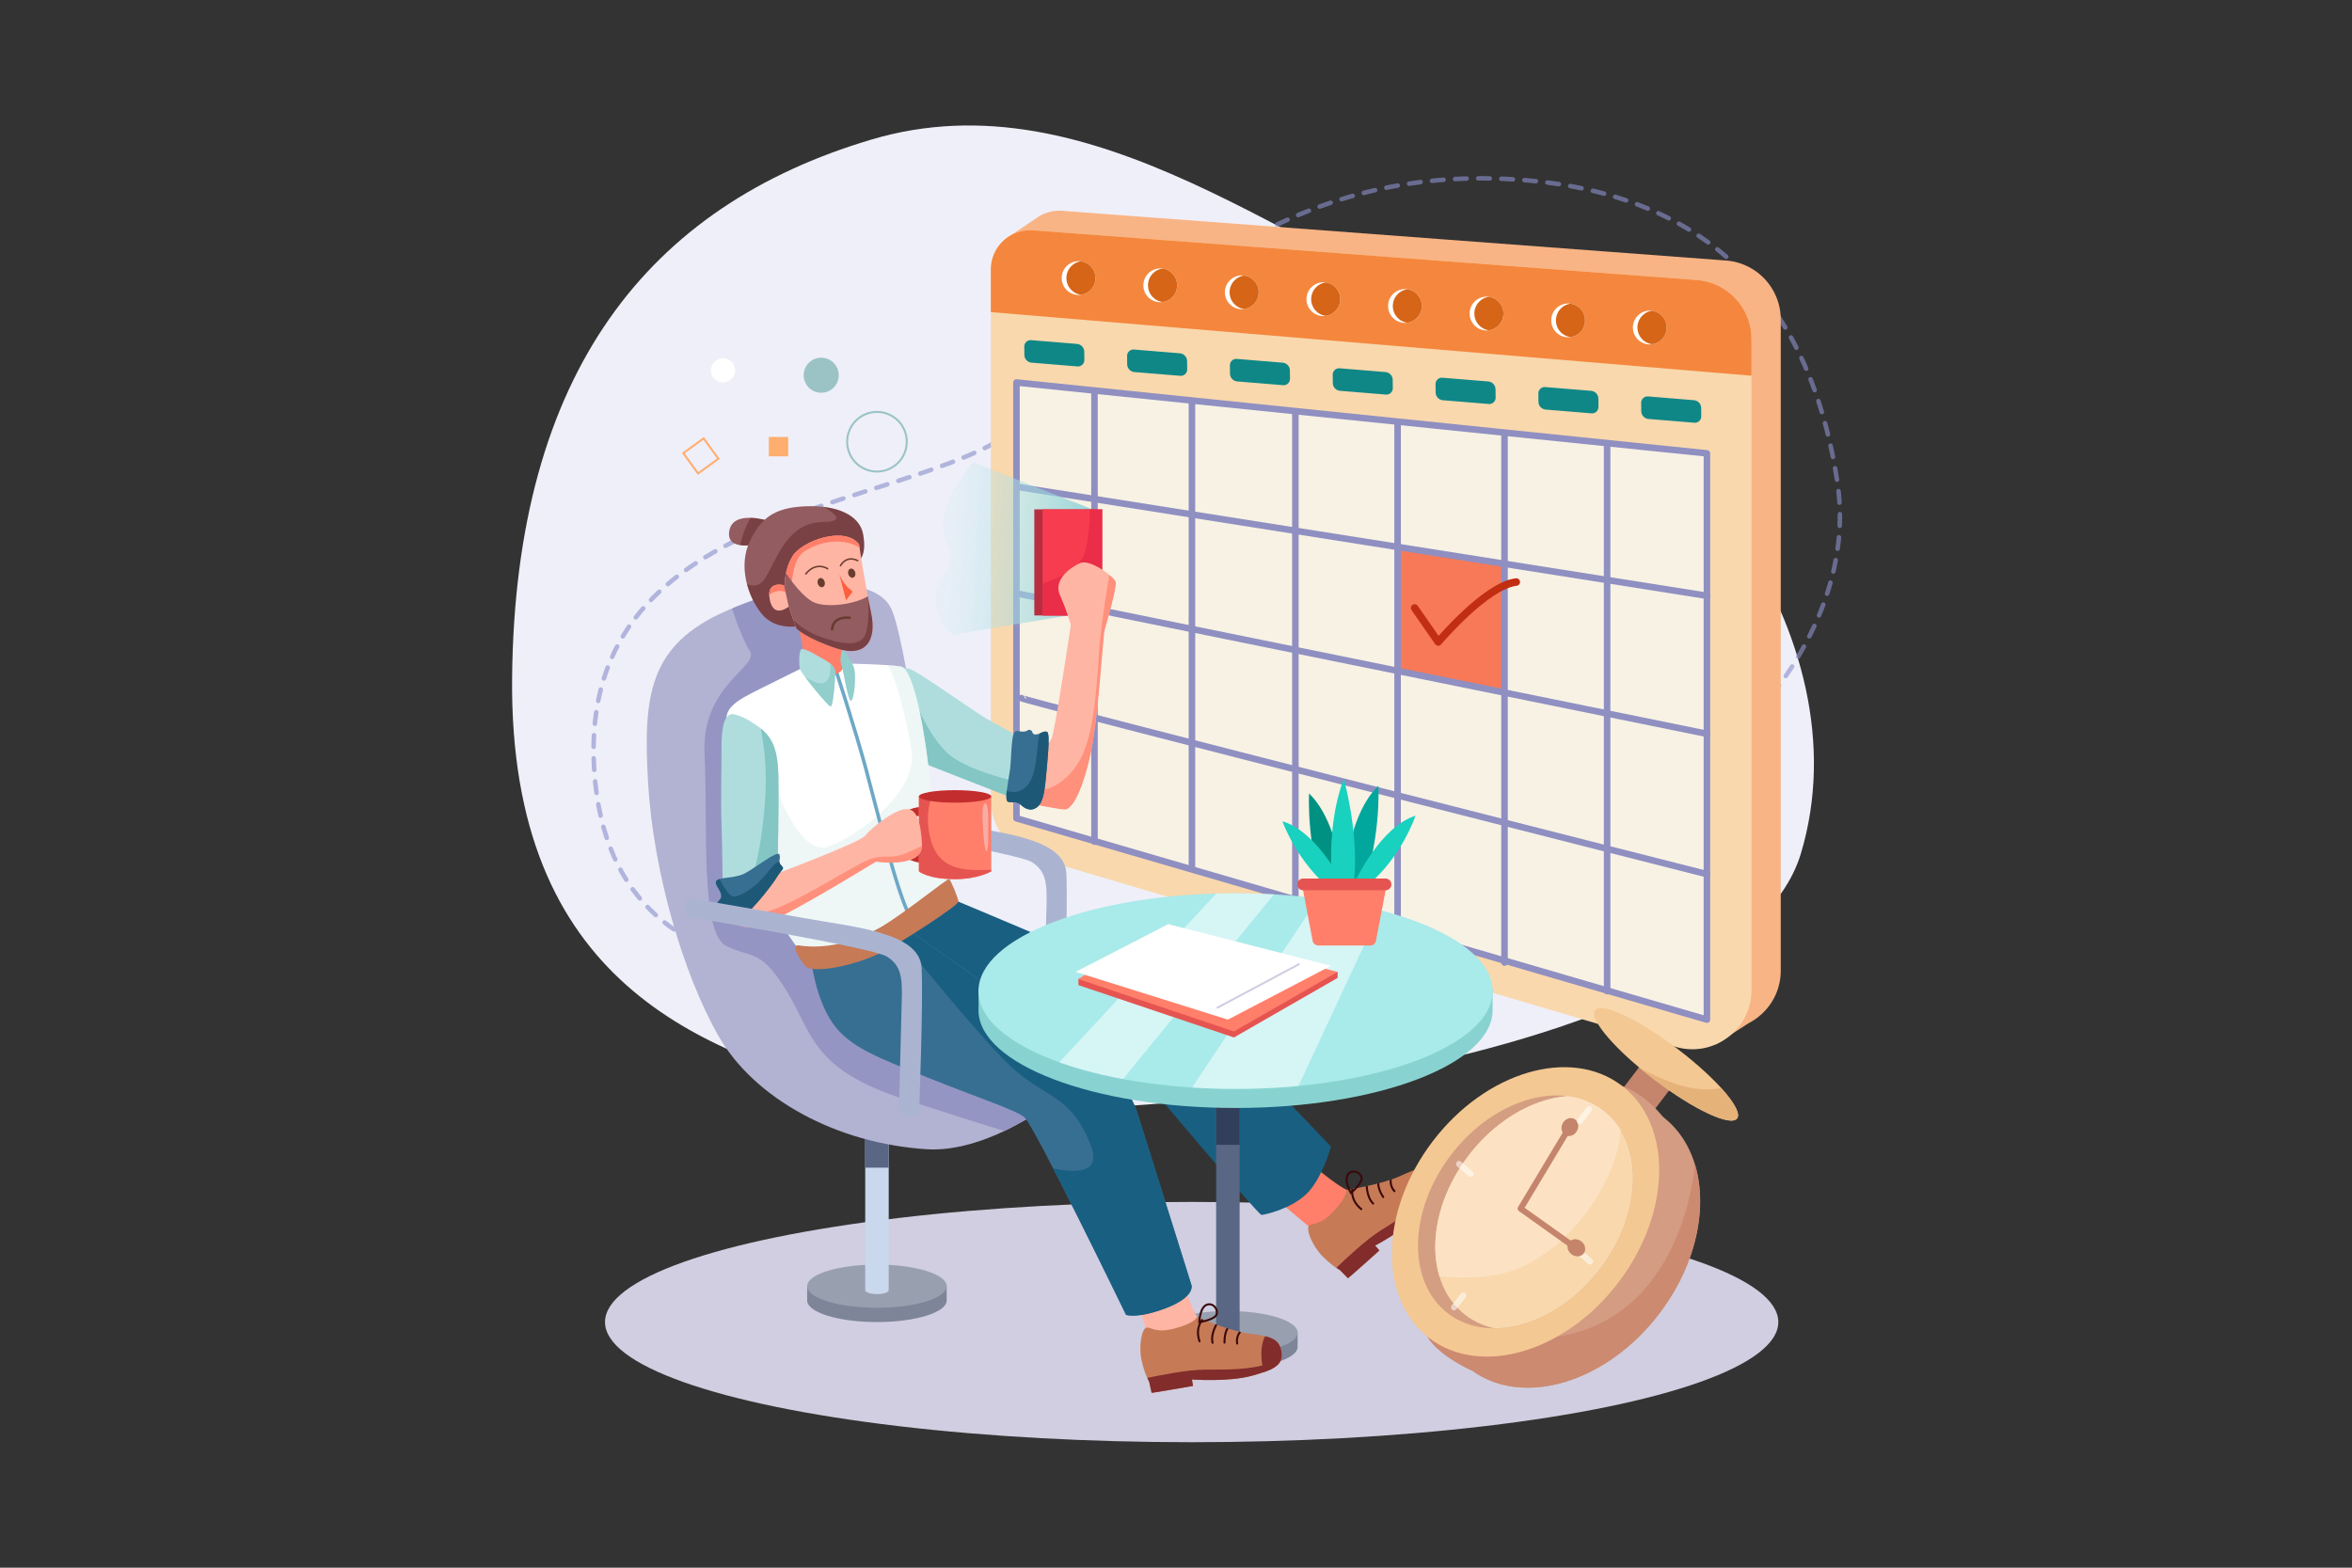 <svg xmlns="http://www.w3.org/2000/svg" xmlns:xlink="http://www.w3.org/1999/xlink" viewBox="0 0 4680 3120"><rect x="0" y="0" width="4680" height="3120" fill="#333333" stroke="none"/><defs><style>.cls-1{fill:#f9d8ad;}.cls-2{fill:#f73c4f;}.cls-3{fill:#ffb5a4;}.cls-4{fill:#935c61;}.cls-5{fill:#afdddd;}.cls-6{fill:#ff7f6a;}.cls-7{fill:#376f92;}.cls-8{fill:#c67a56;}.cls-9{fill:#596684;}.cls-10{fill:#a9eaea;}.cls-11{fill:#d49c83;}.cls-12{fill:#f4c892;}.cls-13{fill:#d49e82;}.cls-14,.cls-74{fill:#fff;}.cls-15{fill:#c9d8ed;}.cls-16{fill:#b2b2d3;}.cls-17{fill:#ceeae9;opacity:0.5;}.cls-18{fill:#efeff9;}.cls-103,.cls-19,.cls-24,.cls-42,.cls-50,.cls-66,.cls-83,.cls-84,.cls-85,.cls-86,.cls-97,.cls-99{fill:none;}.cls-19{stroke:#8b8fc9;stroke-width:9px;stroke-dasharray:23;opacity:0.62;}.cls-103,.cls-19,.cls-24,.cls-42,.cls-50,.cls-66,.cls-83,.cls-84,.cls-85,.cls-86{stroke-linecap:round;}.cls-103,.cls-19,.cls-24,.cls-42,.cls-50,.cls-83,.cls-84,.cls-85,.cls-86{stroke-linejoin:round;}.cls-20{fill:#f9b485;}.cls-21{clip-path:url(#clip-path);}.cls-22{fill:#f4873d;}.cls-23{fill:#f7f2e4;}.cls-24{stroke:#8f8fc1;stroke-width:13px;}.cls-25{fill:#f77957;}.cls-26{fill:#0f8787;}.cls-27{fill:url(#linear-gradient);}.cls-28{fill:#b72e40;}.cls-29{clip-path:url(#clip-path-2);}.cls-30{fill:#ea2d48;}.cls-31{fill:#d0cee0;}.cls-32{fill:#7e8598;}.cls-33{fill:#989faf;}.cls-34{clip-path:url(#clip-path-3);}.cls-35{clip-path:url(#clip-path-4);}.cls-36{fill:#9595c4;}.cls-37{clip-path:url(#clip-path-5);}.cls-38{fill:#83c6c4;}.cls-39{fill:#aab4d1;}.cls-40{clip-path:url(#clip-path-6);}.cls-41{fill:#dfefee;opacity:0.55;}.cls-42{stroke:#6da8c6;stroke-width:7px;}.cls-43{clip-path:url(#clip-path-7);}.cls-44{fill:#440808;opacity:0.32;}.cls-45{clip-path:url(#clip-path-8);}.cls-46{clip-path:url(#clip-path-9);}.cls-47{clip-path:url(#clip-path-10);}.cls-48{fill:#ff5e3e;}.cls-49{fill:#683c2f;}.cls-50,.cls-85{stroke:#683c2f;}.cls-50{stroke-width:3px;}.cls-51{clip-path:url(#clip-path-11);}.cls-52{fill:#c42d2d;}.cls-53{clip-path:url(#clip-path-12);}.cls-54{fill:#e55451;}.cls-55{fill:#ebebf7;opacity:0.42;}.cls-56{clip-path:url(#clip-path-13);}.cls-57{opacity:0.68;}.cls-58{clip-path:url(#clip-path-14);}.cls-59{fill:#1d5977;}.cls-60{clip-path:url(#clip-path-15);}.cls-61{clip-path:url(#clip-path-16);}.cls-62{clip-path:url(#clip-path-17);}.cls-63{fill:#91cecc;}.cls-64{clip-path:url(#clip-path-18);}.cls-65{fill:#822c2c;}.cls-66{stroke:#3a0909;}.cls-66,.cls-97,.cls-99{stroke-miterlimit:10;}.cls-103,.cls-66,.cls-97,.cls-99{stroke-width:4px;}.cls-67{fill:#195f82;}.cls-68{clip-path:url(#clip-path-19);}.cls-69{fill:#313f5b;}.cls-70{clip-path:url(#clip-path-20);}.cls-71{clip-path:url(#clip-path-21);}.cls-72{fill:#88d3d1;}.cls-73{clip-path:url(#clip-path-22);}.cls-74{opacity:0.52;}.cls-75{fill:#c4856c;}.cls-76{clip-path:url(#clip-path-23);}.cls-77{fill:#cc8a71;}.cls-78{clip-path:url(#clip-path-24);}.cls-79{fill:#e5b27a;}.cls-80{clip-path:url(#clip-path-25);}.cls-81{clip-path:url(#clip-path-26);}.cls-82{fill:#fce2c3;}.cls-83{stroke:#fff;opacity:0.54;}.cls-83,.cls-84{stroke-width:12px;}.cls-84{stroke:#c4856c;}.cls-85{stroke-width:5px;}.cls-86{stroke:#c12e11;stroke-width:15px;}.cls-87{clip-path:url(#clip-path-27);}.cls-88{fill:#d66518;}.cls-89{clip-path:url(#clip-path-28);}.cls-90{clip-path:url(#clip-path-29);}.cls-91{clip-path:url(#clip-path-30);}.cls-92{clip-path:url(#clip-path-31);}.cls-93{clip-path:url(#clip-path-32);}.cls-94{clip-path:url(#clip-path-33);}.cls-95{clip-path:url(#clip-path-34);}.cls-96{fill:#9bc3c6;}.cls-97{stroke:#9bc3c6;}.cls-98{fill:#feae6f;}.cls-99{stroke:#feae6f;}.cls-100{fill:#01a79d;}.cls-101{fill:#009183;}.cls-102{fill:#18d1bf;}.cls-103{stroke:#d0cee0;}</style><clipPath id="clip-path"><path class="cls-1" d="M1971.56,536.3V1592.71a117.75,117.75,0,0,0,84.37,112.91L3334,2083.34c75.44,22.3,151.1-34.24,151.1-112.9V674.7a117.73,117.73,0,0,0-108.94-117.41L2055.54,458.38A78.13,78.13,0,0,0,1971.56,536.3Z"></path></clipPath><linearGradient id="linear-gradient" x1="2278.15" y1="1117.74" x2="1738.92" y2="1079.44" gradientUnits="userSpaceOnUse"><stop offset="0" stop-color="#2695c3"></stop><stop offset="0" stop-color="#5abfcb"></stop><stop offset="1" stop-color="#fff" stop-opacity="0"></stop></linearGradient><clipPath id="clip-path-2"><rect class="cls-2" x="2074.4" y="1013.74" width="118.72" height="211.15"></rect></clipPath><clipPath id="clip-path-3"><path class="cls-15" d="M1768.36,2568.9s-3.22,6.57-23.37,6.58c-19,0-23.37-6.58-23.37-6.58v-679h46.74Z"></path></clipPath><clipPath id="clip-path-4"><path class="cls-16" d="M1445.18,1215.83c163.66-71.72,299.57-65.87,328.16-4.6s66.68,366.13,85.06,473.37,36.26,126.63,140.17,166.46,265.28,76.6,261.19,150.13-236.93,297.19-415.66,286-343.14-100.09-414.63-225.7S1299.76,1732.6,1289.55,1558,1291.36,1283.23,1445.18,1215.83Z"></path></clipPath><clipPath id="clip-path-5"><path class="cls-5" d="M1791.38,1331.74s.51-4.59,17-.89,132.94,87.19,152.85,98.43,84.6,47.23,84.6,47.23l-22.73,114.89-187.4-73.27-44.3-110.81Z"></path></clipPath><clipPath id="clip-path-6"><path class="cls-14" d="M1603.08,1324.42l-4.59,3.75s-38.3,19.15-87.32,43.4-71.49,38.3-64.85,71.49,71,303.83,93.44,362,65.88,102.63,65.88,102.63,33.7,17.88,100.08,0S1886,1786.21,1886,1786.21s6.63-52.08-10.22-105.19-17.36-59.74-28.08-152.68-32.17-197.11-54.64-201.7-116.73-6.27-116.73-6.27Z"></path></clipPath><clipPath id="clip-path-7"><path class="cls-4" d="M1529.84,1036.77s-70.81-23.15-78.64,19.4,56.17,26.89,55.49,25.87S1529.84,1036.77,1529.84,1036.77Z"></path></clipPath><clipPath id="clip-path-8"><path class="cls-4" d="M1710.41,1115.91c1.42-4,13.9-13.1,7.06-52.25s-53-58.83-115.79-56-88.21,24.53-110.14,70.75-5.43,107.32,24.53,143.64,80.9,22.64,80.9,22.64l30.42-28.54Z"></path></clipPath><clipPath id="clip-path-9"><path class="cls-3" d="M1709.3,1083.06s12.25,82.22,24,136.34-9.71,90.39-68.94,71-79.66-39.32-79.66-39.32l-15.32-43.91s-30.13,25.53-37.79-14.3,30.64-27.57,30.64-27.57-3.06-30.13,15.32-59.24S1679.68,1045.79,1709.3,1083.06Z"></path></clipPath><clipPath id="clip-path-10"><path class="cls-4" d="M1560.87,1134.74c.34,2.45,28.11,46.37,55.35,62.37s103.49,3.58,120.17-18.81c0,0,26.69,72.93,18.52,105.27S1638.83,1319,1638.83,1319s-41.44-30.3-47.28-38.47-12.3-10.55-15.36-21.11-6.81-52.25-6.81-52.25-4.77-22.46-10.55-47.57S1560.87,1134.74,1560.87,1134.74Z"></path></clipPath><clipPath id="clip-path-11"><path class="cls-5" d="M1496.21,1437.69c40.51,24.17,52.09,49.7,52.77,114.39s-1.36,152.51-1.36,152.51l-25,42.89s-43.47,30.3-44.49,30.3S1452,1774,1452,1774l-14-13.61s-.68-68.77-2.38-122.56.34-99.4,0-143.66,4.25-79,27.57-72S1496.21,1437.69,1496.21,1437.69Z"></path></clipPath><clipPath id="clip-path-12"><path class="cls-6" d="M1828.43,1585h144v149s-25.23,15.66-72,15.66c-54.85,0-72-15.66-72-15.66Z"></path></clipPath><clipPath id="clip-path-13"><path class="cls-3" d="M1544.1,1739.23s167-62.29,177.71-76.34,51.32-47,76.34-52.08,33.95,21.7,36.51,70S1743,1715,1743,1715s-83.49,50.55-122.3,72.51-106,60.25-126.64,58.72-34-8.42-36.76-16.08S1544.1,1739.23,1544.1,1739.23Z"></path></clipPath><clipPath id="clip-path-14"><path class="cls-7" d="M1477.13,1740.42c18.51-6.88,70.8-50.38,73.87-39.48s-4.26,13.27,3.4,21.27,2.73,5.28-9,24.17-59.23,79.66-80.51,86.64-37.79-19.06-38.3-30.64,11.1-10.38,8.36-22.3-16.53-22.8-7.68-28.59S1456.53,1748.08,1477.13,1740.42Z"></path></clipPath><clipPath id="clip-path-15"><path class="cls-3" d="M2074.72,1482.6s11,3.49,18-13.95,37.9-224.41,37.9-224.41a445.92,445.92,0,0,0-21.41-59.47c-13.8-30.93,20.3-55.19,40-64.07s68.51,27.59,71,37.74-17.76,80.25-21.88,94.52-12.53,188.25-32,264.37S2129,1610,2120,1611s-72.32-12.14-72.32-12.14Z"></path></clipPath><clipPath id="clip-path-16"><path class="cls-7" d="M2010.17,1528.43c-4.13,30.79-12.52,64.75-4.08,67.44s15.64-2.85,26,6.65,23,12.67,34,1.74,13.32-38,15.36-60.16,9-84.54,2-87.54-14.14,5.06-22.57,5.22-5-7.44-11-9-4.22,3-14.14,3.32-14.69-5.7-19,4.91S2011.59,1517.81,2010.17,1528.43Z"></path></clipPath><clipPath id="clip-path-17"><path class="cls-5" d="M1624,1303.66c16.31,9.71,37.79,17.87,37.79,34.38s-3.92,67.92-9.2,67.75-58.89-66.56-60.93-74.22-2.72-39.83,4.25-39.83S1616.59,1299.23,1624,1303.66Z"></path></clipPath><clipPath id="clip-path-18"><path class="cls-8" d="M2678.43,2368.23s69.89-10.4,107.41-27.62,54.88-23.3,73.13-1.76-1.48,44-24.81,69.81c-32.32,35.73-98,70.27-98,70.27l8.57,9.74s-62.13,55.7-62.56,55.26l-16.1-16.41s-14.56-7-34.85-27.71-33.16-53.58-26.56-60.35,21.7,1.2,50.35-30.35S2678.43,2368.23,2678.43,2368.23Z"></path></clipPath><clipPath id="clip-path-19"><path class="cls-9" d="M2466.62,2661.31s-3.22,6.58-23.37,6.58c-19,0-23.37-6.58-23.37-6.58v-679h46.74Z"></path></clipPath><clipPath id="clip-path-20"><path class="cls-8" d="M2381.35,2621s64.81,28.16,105.76,33.4,58.89,9.25,63,37.19-24.55,36.58-58,46.12c-46.33,13.21-120.38,7.74-120.38,7.74l2.12,12.8s-82.2,14.39-82.33,13.79-5-22.45-5-22.45-8.63-13.66-14.91-41.95.21-63,9.4-65.26,17.78,12.5,58.78.88S2381.35,2621,2381.35,2621Z"></path></clipPath><clipPath id="clip-path-21"><path class="cls-7" d="M1614.83,1915.69s8.42,72,41.61,120,88.34,68.42,190.47,109.28,172.34,63.57,191.24,78.38,202.46,393.45,202.46,393.45,23,8.42,80.43-13.79,49.79-45.19,49.79-45.19-79.66-254.3-106.47-339.32S2163.25,2099,2125,2069.87c-141.62-94.62-285.1-196.16-344.22-237.84Z"></path></clipPath><clipPath id="clip-path-22"><ellipse class="cls-10" cx="2458.48" cy="1972.48" rx="511.52" ry="194.7"></ellipse></clipPath><clipPath id="clip-path-23"><path class="cls-11" d="M3304.52,2217.6c-35.18-42.25-75.86-55.9-75.86-55.9l-38.5.82-17,24.14c-83.7,7.53-174.56,59.46-240.81,146.44-73.3,96.23-97.22,210.09-71,296.76L2840.16,2660c22,37.9,86.18,66.58,86.18,66.58s2.81,1.15,2.83,1.13c102.29,73.84,268,23.86,372.45-113.33,104.07-136.62,108.64-308.79,11.49-388.22A63.52,63.52,0,0,1,3304.52,2217.6Z"></path></clipPath><clipPath id="clip-path-24"><ellipse class="cls-12" cx="3314.98" cy="2117.97" rx="38.3" ry="177.7" transform="translate(-378.54 3471.79) rotate(-52.7)"></ellipse></clipPath><clipPath id="clip-path-25"><ellipse class="cls-13" cx="3035.43" cy="2411.6" rx="254.2" ry="186.75" transform="translate(-722.29 3365.11) rotate(-52.7)"></ellipse></clipPath><clipPath id="clip-path-26"><ellipse class="cls-1" cx="3048.03" cy="2417.87" rx="254.2" ry="186.75" transform="matrix(0.61, -0.8, 0.8, 0.61, -722.32, 3377.61)"></ellipse></clipPath><clipPath id="clip-path-27"><circle class="cls-14" cx="2146.21" cy="553.38" r="33.62"></circle></clipPath><clipPath id="clip-path-28"><circle class="cls-14" cx="2308.55" cy="567.79" r="33.62" transform="translate(1378.31 2755.58) rotate(-80.78)"></circle></clipPath><clipPath id="clip-path-29"><circle class="cls-14" cx="2470.89" cy="581.72" r="33.62"></circle></clipPath><clipPath id="clip-path-30"><circle class="cls-14" cx="2633.24" cy="595.4" r="33.62" transform="translate(-27.41 1053.02) rotate(-22.5)"></circle></clipPath><clipPath id="clip-path-31"><circle class="cls-14" cx="2795.58" cy="608.98" r="33.62" transform="translate(388.19 2155.14) rotate(-45)"></circle></clipPath><clipPath id="clip-path-32"><circle class="cls-14" cx="2957.93" cy="624.02" r="33.62"></circle></clipPath><clipPath id="clip-path-33"><circle class="cls-14" cx="3120.27" cy="637.64" r="33.62"></circle></clipPath><clipPath id="clip-path-34"><circle class="cls-14" cx="3282.62" cy="651.79" r="33.62" transform="translate(2113.43 3787.61) rotate(-80.78)"></circle></clipPath></defs><title>06</title><g id="_06" data-name="06"><path class="cls-17" d="M1655.68,1344.64c.51.89-5.54,59.62-5.54,59.62s5.54,11.06,9.45-8.69,10.73-43.23,15.15-33.53,11.08,28.75,16.18,30.37,1.69-36.16-2.73-50.62-7.32-20.43-7.32-20.43-24.85,7.66-24.51,11.41S1655.68,1344.64,1655.68,1344.64Z"></path><path class="cls-18" d="M1727.58,2181.35c-332.88-86.27-714.72-225.27-708.59-833.1s271.47-938.72,714.8-1070.46S2576.87,513.7,2954.53,648.51s758.81,616.86,628.89,1050.17S2084.65,2273.89,1727.58,2181.35Z"></path><path class="cls-19" d="M1875.72,1898.85s-658.68,183.8-693.4-367.06,663.86-508.42,865.36-697.92,471.56-498.38,943.86-478S3613,678.64,3655.85,958.47s-192,494-192,494"></path><path class="cls-20" d="M3434.36,518.48,2113.75,419.57A77.7,77.7,0,0,0,2063.8,433l-64.06,43.24-7.5,24.88,37.53,42V1553.9a117.75,117.75,0,0,0,84.37,112.91l1261,372.68,38.38,39.28,65.83-42.39c37.37-19.27,64-58.12,64-104.75V635.89A117.75,117.75,0,0,0,3434.36,518.48Z"></path><path class="cls-1" d="M1971.56,536.3V1592.71a117.75,117.75,0,0,0,84.37,112.91L3334,2083.34c75.44,22.3,151.1-34.24,151.1-112.9V674.7a117.73,117.73,0,0,0-108.94-117.41L2055.54,458.38A78.13,78.13,0,0,0,1971.56,536.3Z"></path><g class="cls-21"><polygon class="cls-22" points="1931.93 617.83 3543.31 752.64 3522.06 489.15 1946.96 432.47 1931.93 617.83"></polygon></g><polygon class="cls-23" points="2022.56 761.26 3396.44 902.3 3396.44 2029.24 2022.56 1628.59 2022.56 761.26"></polygon><polygon class="cls-24" points="2022.56 761.26 3396.44 902.3 3396.44 2029.24 2022.56 1628.59 2022.56 761.26"></polygon><polygon class="cls-25" points="2780.93 1088.49 2993.68 1122.09 2993.68 1378.44 2780.93 1335.15 2780.93 1088.49"></polygon><path class="cls-26" d="M2143.59,729.24l-91-7.48a15.79,15.79,0,0,1-14.31-15.24l-.15-16.63A12.68,12.68,0,0,1,2052.16,677l91,7.48a15.79,15.79,0,0,1,14.31,15.24l.15,16.63A12.69,12.69,0,0,1,2143.59,729.24Z"></path><path class="cls-26" d="M2348.18,747.92l-91-7.48a15.8,15.8,0,0,1-14.31-15.24l-.15-16.63a12.68,12.68,0,0,1,14.06-12.91l91,7.47a15.8,15.8,0,0,1,14.31,15.25l.15,16.63A12.68,12.68,0,0,1,2348.18,747.92Z"></path><path class="cls-26" d="M2552.76,766.59l-91-7.47a15.8,15.8,0,0,1-14.31-15.24l-.15-16.64a12.68,12.68,0,0,1,14.05-12.91l91,7.48a15.8,15.8,0,0,1,14.31,15.24l.15,16.63A12.68,12.68,0,0,1,2552.76,766.59Z"></path><path class="cls-26" d="M2757.34,785.27l-91-7.48A15.79,15.79,0,0,1,2652,762.55l-.15-16.63A12.69,12.69,0,0,1,2665.91,733l91,7.48a15.79,15.79,0,0,1,14.31,15.24l.15,16.63A12.68,12.68,0,0,1,2757.34,785.27Z"></path><path class="cls-26" d="M2961.93,804l-91-7.48a15.79,15.79,0,0,1-14.31-15.24l-.15-16.63a12.67,12.67,0,0,1,14-12.91l91,7.47a15.8,15.8,0,0,1,14.31,15.24L2976,791A12.68,12.68,0,0,1,2961.93,804Z"></path><path class="cls-26" d="M3166.51,822.62l-91-7.47a15.81,15.81,0,0,1-14.31-15.25l-.15-16.63a12.68,12.68,0,0,1,14.06-12.91l91,7.48a15.8,15.8,0,0,1,14.31,15.24l.15,16.63A12.68,12.68,0,0,1,3166.51,822.62Z"></path><path class="cls-26" d="M3371.09,841.3l-91-7.48a15.79,15.79,0,0,1-14.31-15.24L3265.6,802A12.69,12.69,0,0,1,3279.66,789l91,7.48A15.79,15.79,0,0,1,3385,811.76l.15,16.63A12.68,12.68,0,0,1,3371.09,841.3Z"></path><line class="cls-24" x1="2177.81" y1="777.64" x2="2177.81" y2="1675.11"></line><line class="cls-24" x1="2371.72" y1="798.91" x2="2371.72" y2="1725.61"></line><line class="cls-24" x1="2577.53" y1="820.81" x2="2577.53" y2="1791.83"></line><line class="cls-24" x1="2780.93" y1="842.46" x2="2780.93" y2="1846.26"></line><line class="cls-24" x1="2993.68" y1="862.94" x2="2993.68" y2="1915.69"></line><line class="cls-24" x1="3197.82" y1="882.59" x2="3197.82" y2="1972.48"></line><line class="cls-24" x1="2022.56" y1="968.71" x2="3396.44" y2="1185.7"></line><line class="cls-24" x1="2022.56" y1="1180.83" x2="3396.44" y2="1460.41"></line><path class="cls-24" d="M2032.38,1389.31c.1,4.4,1364.06,350.43,1364.06,350.43"></path><path class="cls-27" d="M2187.76,1019.25l-251.23-99.08s-84.26,94.1-55.15,154.28-18.38,73.68-20.68,106.38,15.32,75.77,36.77,81.43,4.59,0,4.59,0l285.7-47.81Z"></path><rect class="cls-28" x="2058.06" y="1013.74" width="118.72" height="211.15"></rect><rect class="cls-2" x="2074.4" y="1013.74" width="118.72" height="211.15"></rect><g class="cls-29"><path class="cls-30" d="M2168.63,1011.7s1.52,44.81-10,87.7-91.15,64.26-91.15,64.26l-3.07,52.17s2.3,26,22.22,29.11,120.18,14,131-4.09,13.78-72,13.78-72-14.55-173.32-16.85-174.6S2168.63,1011.7,2168.63,1011.7Z"></path></g><ellipse class="cls-31" cx="2371.17" cy="2631.16" rx="1167.32" ry="239.11"></ellipse><path class="cls-32" d="M1869.2,2559.76c-22.76-14.12-69.87-23.82-124.29-23.82s-101.53,9.7-124.28,23.82h-14.54v28.42c0,23.74,62.16,43,138.82,43s138.82-19.24,138.82-43v-28.42Z"></path><ellipse class="cls-33" cx="1744.91" cy="2559.76" rx="138.82" ry="42.98"></ellipse><path class="cls-15" d="M1768.36,2568.9s-3.22,6.57-23.37,6.58c-19,0-23.37-6.58-23.37-6.58v-679h46.74Z"></path><g class="cls-34"><polygon class="cls-9" points="1676.45 2323.91 1828.62 2323.91 1828.62 2232.68 1660.11 2232.68 1676.45 2323.91"></polygon></g><path class="cls-16" d="M1445.18,1215.83c163.66-71.72,299.57-65.87,328.16-4.6s66.68,366.13,85.06,473.37,36.26,126.63,140.17,166.46,265.28,76.6,261.19,150.13-236.93,297.19-415.66,286-343.14-100.09-414.63-225.7S1299.76,1732.6,1289.55,1558,1291.36,1283.23,1445.18,1215.83Z"></path><g class="cls-35"><path class="cls-36" d="M1451.48,1194.64s20.38,69.56,40.54,101-97.28,66.19-90.13,206.11-9.43,355.4,43.29,380.93,68,4.87,120.12,89.76,49,155.35,234.89,215.6,244.29,76.6,244.29,76.6l42-32,79.32-41.53-8.17-218.67L1558.08,1618s128.41-271.27,122.79-296.67-55.79-104.51-55.79-104.51l-112.89-67.4Z"></path></g><path class="cls-5" d="M1791.38,1331.74s.51-4.59,17-.89,132.94,87.19,152.85,98.43,84.6,47.23,84.6,47.23l-22.73,114.89-187.4-73.27-44.3-110.81Z"></path><g class="cls-37"><path class="cls-38" d="M1810.06,1370.72c.68,1.7,36.43,98,80.68,132.77s144,54.81,144,54.81l-19.4,35.74-18,4.91-182.47-70.61Z"></path></g><path class="cls-39" d="M1659,1599s126.16,21.34,228,39.77,231.6,28.4,234.91,99.63-5.12,286.29-5.12,286.29-4.68,9.54-21.37,7.5-18.38-13.62-18.38-13.62,3.86-172.19,5.28-215.06c1.53-46.22-1.19-70.61-30.13-88.32S1659,1636.73,1659,1636.73s-7.15-3.4-7.15-19.4C1651.84,1602.35,1659,1599,1659,1599Z"></path><path class="cls-14" d="M1603.08,1324.42l-4.59,3.75s-38.3,19.15-87.32,43.4-71.49,38.3-64.85,71.49,71,303.83,93.44,362,65.88,102.63,65.88,102.63,33.7,17.88,100.08,0S1886,1786.21,1886,1786.21s6.63-52.08-10.22-105.19-17.36-59.74-28.08-152.68-32.17-197.11-54.64-201.7-116.73-6.27-116.73-6.27Z"></path><g class="cls-40"><path class="cls-41" d="M1764.19,1320.62c14.55,17,36.77,94.36,49.79,173.25s-99.42,165.45-163.84,190.73-115-143.24-115-143.24-27.39,178.93-16.09,236.42,51.32,145,51.32,145,86.44-.46,151.22-7.12,211.85-63.35,211.85-63.35l62-85.65-114.9-336.39-32.93-85.66-27.58-36.13Z"></path><path class="cls-42" d="M1661.81,1329.41s39.59,120.41,61.62,202.38,61.22,244,86.72,291.44"></path></g><path class="cls-6" d="M1586.4,1240.85s15.15,45.45,12.09,87.32c0,0,14.47,19.74,49.7,16s28.59-19.92,28.59-19.92-3.23-24.34-2.89-44.76Z"></path><path class="cls-4" d="M1529.84,1036.77s-70.81-23.15-78.64,19.4,56.17,26.89,55.49,25.87S1529.84,1036.77,1529.84,1036.77Z"></path><g class="cls-43"><path class="cls-44" d="M1505.16,1011.06c0,1.54-39.83,53.62-33.7,107.24l58.38-1s16.17-52.09,19.74-70,2.06-41.88,2.06-41.88Z"></path></g><path class="cls-4" d="M1710.41,1115.91c1.42-4,13.9-13.1,7.06-52.25s-53-58.83-115.79-56-88.21,24.53-110.14,70.75-5.43,107.32,24.53,143.64,80.9,22.64,80.9,22.64l30.42-28.54Z"></path><g class="cls-45"><path class="cls-44" d="M1463.94,1144.1s36.8,46.11,61.09,2.71,44.74-107.24,113.92-108S1613,995.86,1613,995.86l88.44,14.15,50,48.35s14.86,76,4.25,82.79-143.87,126.66-143.87,126.66-46.94,4.24-54.25,0-77.13-42.93-79-52.36S1463.94,1144.1,1463.94,1144.1Z"></path></g><path class="cls-3" d="M1709.3,1083.06s12.25,82.22,24,136.34-9.71,90.39-68.94,71-79.66-39.32-79.66-39.32l-15.32-43.91s-30.13,25.53-37.79-14.3,30.64-27.57,30.64-27.57-3.06-30.13,15.32-59.24S1679.68,1045.79,1709.3,1083.06Z"></path><g class="cls-46"><path class="cls-6" d="M1522.4,1192.34s15.32-22.21,38.81-14.55,4.52-60,42.09-82.22,77.52-22.21,103.37-7.66,26.63,16.34,26.63,16.34l-11.49-31.14s-68.17-11.49-69.2-11.49-96.51,4.36-96.51,4.36-.76,48.23-1,50.53-29.36,51.25-30.38,52.3S1522.4,1192.34,1522.4,1192.34Z"></path><path class="cls-4" d="M1560.87,1134.74c.34,2.45,28.11,46.37,55.35,62.37s103.49,3.58,120.17-18.81c0,0,26.69,72.93,18.52,105.27S1638.83,1319,1638.83,1319s-41.44-30.3-47.28-38.47-12.3-10.55-15.36-21.11-6.81-52.25-6.81-52.25-4.77-22.46-10.55-47.57S1560.87,1134.74,1560.87,1134.74Z"></path><g class="cls-47"><path class="cls-44" d="M1568.36,1222c.25.76,20.42,28.85,61.28,44.17s85.21,24.76,93.79-7.66,2.72-74.79,2.72-74.79l16.59,25,18.64,60.26s-41.11,44.93-42.38,45.19-46.83,2-52.78,2-85.09-17.74-88.41-23.42S1568.36,1222,1568.36,1222Z"></path></g></g><path class="cls-48" d="M1683.41,1194.64l13.19-17.07s-5-4.3-10-9.09c-9.88-9.34-16.47-25.49-16.47-25.49Z"></path><path class="cls-49" d="M1627.29,1161.68c1.53,4.91,5.79,8,9.52,6.79s5.51-6.08,4-11-5.78-8-9.51-6.79S1625.77,1156.77,1627.29,1161.68Z"></path><path class="cls-49" d="M1688.05,1142.79c1.52,4.91,5.78,8,9.51,6.79s5.51-6.08,4-11-5.79-7.95-9.52-6.79S1686.52,1137.88,1688.05,1142.79Z"></path><path class="cls-50" d="M1646.86,1131.9s-22.64-15.41-43.56,10.27"></path><path class="cls-50" d="M1672.41,1125.88s10.5-21.49,34.26-10.15"></path><path class="cls-5" d="M1496.21,1437.69c40.51,24.17,52.09,49.7,52.77,114.39s-1.36,152.51-1.36,152.51l-25,42.89s-43.47,30.3-44.49,30.3S1452,1774,1452,1774l-14-13.61s-.68-68.77-2.38-122.56.34-99.4,0-143.66,4.25-79,27.57-72S1496.21,1437.69,1496.21,1437.69Z"></path><g class="cls-51"><path class="cls-38" d="M1513.21,1441.53c-2.25,6,18.38,66,7.15,176.5s-28.21,144.67-42.19,159.75l-14,15.07,108.25-57.19s29.43-56.19,10.12-111.84-24.48-171.4-24.48-171.4Z"></path></g><path class="cls-52" d="M1779.71,1660.51c0,55.15,54.64,56.68,54.64,56.68V1605.87S1779.71,1605.36,1779.71,1660.51Zm12.68,1c0-37.37,37.87-37.71,37.87-37.71v75.42S1792.39,1698.89,1792.39,1661.53Z"></path><path class="cls-6" d="M1828.43,1585h144v149s-25.23,15.66-72,15.66c-54.85,0-72-15.66-72-15.66Z"></path><g class="cls-53"><path class="cls-54" d="M1867.9,1556.83c0,2-28.6,35.86-19.91,95.29s39.83,78.32,92.93,79.35,69.45-6.13,69.45-6.13l-20.94,37.79-181.38,9.19-3-214.47Z"></path><path class="cls-55" d="M1966.45,1633.17c-.24,21.44,1,64.59-4.08,60.51s-8.17-68.94-7.15-83S1967,1585.65,1966.45,1633.17Z"></path></g><ellipse class="cls-52" cx="1900.43" cy="1585.03" rx="72" ry="12.46"></ellipse><path class="cls-3" d="M1544.1,1739.23s167-62.29,177.71-76.34,51.32-47,76.34-52.08,33.95,21.7,36.51,70S1743,1715,1743,1715s-83.49,50.55-122.3,72.51-106,60.25-126.64,58.72-34-8.42-36.76-16.08S1544.1,1739.23,1544.1,1739.23Z"></path><g class="cls-56"><g class="cls-57"><path class="cls-6" d="M1434.93,1815.68c4.49,2.19,31.3,13.14,86.45,0s171.58-90.49,206-104.28,42.16,2.25,83.91-17,47.07-22.06,47.07-22.06l-6.13,48.26-54.38,38.29s-338.09,130.24-340.66,129.18S1434.93,1815.68,1434.93,1815.68Z"></path></g></g><path class="cls-7" d="M1477.13,1740.42c18.51-6.88,70.8-50.38,73.87-39.48s-4.26,13.27,3.4,21.27,2.73,5.28-9,24.17-59.23,79.66-80.51,86.64-37.79-19.06-38.3-30.64,11.1-10.38,8.36-22.3-16.53-22.8-7.68-28.59S1456.53,1748.08,1477.13,1740.42Z"></path><g class="cls-58"><path class="cls-59" d="M1426.91,1738.47c.51,2.3,20.17,45.19,32.94,45.7s39.17-16.79,54.89-33.45,23.81-31.91,34.38-35.49,16.18,1.28,16.18,1.28l5.61,33.15s-61.27,57-70.21,67.7-40.86,16.83-40.86,16.83-32,1-35.51-11.21-3-32.17-4.82-42.9,1.79-30.38.76-33.44S1426.91,1738.47,1426.91,1738.47Z"></path></g><path class="cls-3" d="M2074.72,1482.6s11,3.49,18-13.95,37.9-224.41,37.9-224.41a445.92,445.92,0,0,0-21.41-59.47c-13.8-30.93,20.3-55.19,40-64.07s68.51,27.59,71,37.74-17.76,80.25-21.88,94.52-12.53,188.25-32,264.37S2129,1610,2120,1611s-72.32-12.14-72.32-12.14Z"></path><g class="cls-60"><g class="cls-57"><path class="cls-6" d="M2210,1125.88c0,2.63-17.62,102.2-22.22,160.42S2180.1,1454,2150.23,1510s-75.83,62.6-75.83,62.6l-42,43.73,79.55,33.84,89.62-47.49,45.19-471.83Z"></path></g></g><path class="cls-7" d="M2010.17,1528.43c-4.13,30.79-12.52,64.75-4.08,67.44s15.64-2.85,26,6.65,23,12.67,34,1.74,13.32-38,15.36-60.16,9-84.54,2-87.54-14.14,5.06-22.57,5.22-5-7.44-11-9-4.22,3-14.14,3.32-14.69-5.7-19,4.91S2011.59,1517.81,2010.17,1528.43Z"></path><g class="cls-61"><path class="cls-59" d="M2000.36,1572.56s19.74,10.25,37.45-3.71,22.46-36.08,26.89-84.77,21.79-44.25,21.79-44.25,18,27.23,18.38,52.08-15,118.28-15,118.28,39.49,26.06-19.4,23-75.58-6.91-81.36-16.9S2000.36,1572.56,2000.36,1572.56Z"></path></g><path class="cls-5" d="M1624,1303.66c16.31,9.71,37.79,17.87,37.79,34.38s-3.92,67.92-9.2,67.75-58.89-66.56-60.93-74.22-2.72-39.83,4.25-39.83S1616.59,1299.23,1624,1303.66Z"></path><g class="cls-62"><path class="cls-63" d="M1651.08,1314.89s6.3,32-8.85,42.73-52-18.22-52-18.22,21.31,38.64,24.55,44.77,16.68,34.21,24.34,34.89,35.06-6.81,35.06-6.81l3-89.53Z"></path></g><path class="cls-63" d="M1675.25,1296s-5.44,15.49-1.19,26.72,13.62,79.15,20.26,71.32,9.53-52.6,4.76-65.7S1678.15,1288.47,1675.25,1296Z"></path><path class="cls-32" d="M2567.45,2652.17c-22.75-14.12-69.86-23.81-124.28-23.81s-101.53,9.69-124.29,23.81h-14.53v28.42c0,23.74,62.15,43,138.82,43s138.82-19.24,138.82-43v-28.42Z"></path><ellipse class="cls-33" cx="2443.17" cy="2652.17" rx="138.82" ry="42.98"></ellipse><path class="cls-6" d="M2602.18,2311.17c1.35.44,78.63,67.64,87.12,57.64s19.83,1.79,18.76,16.66-34.53,70.94-34.53,70.94l-54.17-2.78-97.42-81.77Z"></path><path class="cls-8" d="M2678.43,2368.23s69.89-10.4,107.41-27.62,54.88-23.3,73.13-1.76-1.48,44-24.81,69.81c-32.32,35.73-98,70.27-98,70.27l8.57,9.74s-62.13,55.7-62.56,55.26l-16.1-16.41s-14.56-7-34.85-27.71-33.16-53.58-26.56-60.35,21.7,1.2,50.35-30.35S2678.43,2368.23,2678.43,2368.23Z"></path><g class="cls-64"><path class="cls-65" d="M2814.69,2318.36s-9.69,32.83,41.1,78,53.63-66.84,50-71-51.86-25.57-53.61-24.72S2814.69,2318.36,2814.69,2318.36Z"></path><path class="cls-65" d="M2871.39,2338.75s-1.9,16.11-40.17,51.06-75,49.85-108.88,77-68,61-68,61,25,27.28,25.66,29.25,17.93,17.39,26.95,8.54,152.88-141.31,161.46-148.86,30.63-56.39,30.63-56.39Z"></path><path class="cls-66" d="M2768.65,2339.14c.63.64-6.89,17,6,31.48"></path><path class="cls-66" d="M2742.7,2349.84s-3.32,12.95,9.57,32.54"></path><path class="cls-66" d="M2719.45,2355.36s-1.31,25.73,12.81,39.91"></path><path class="cls-66" d="M2692.18,2358.93s-9.82,26.07,16.46,47.5"></path></g><path class="cls-66" d="M2688,2374.21s-15.28-26.11-4.95-37.92,30.78.57,25.48,13.15S2688,2374.21,2688,2374.21Z"></path><path class="cls-67" d="M2367,1995.06c-29.11-20.93-466.22-203.23-466.22-203.23h-40.34l-79.71,40.2c59.12,41.68,202.6,143.22,344.22,237.84,0,0,111.32,29.87,132.77,55.92s246.13,292.08,252.26,292.08,58.72-11.74,89.87-41.87,48.51-94,48.51-94S2396.1,2016,2367,1995.06Z"></path><path class="cls-9" d="M2466.62,2661.31s-3.22,6.58-23.37,6.58c-19,0-23.37-6.58-23.37-6.58v-679h46.74Z"></path><g class="cls-68"><polygon class="cls-69" points="2374.7 2278.36 2526.88 2278.36 2526.88 2187.14 2358.36 2187.14 2374.7 2278.36"></polygon></g><path class="cls-3" d="M2346.84,2532.26c.92,1.09,30.93,99,43.42,95s15.88,12,7.11,24.06-66.84,41.93-66.84,41.93l-44.49-31-39.4-120.94Z"></path><path class="cls-8" d="M2381.35,2621s64.81,28.16,105.76,33.4,58.89,9.25,63,37.19-24.55,36.58-58,46.12c-46.33,13.21-120.38,7.74-120.38,7.74l2.12,12.8s-82.2,14.39-82.33,13.79-5-22.45-5-22.45-8.63-13.66-14.91-41.95.21-63,9.4-65.26,17.78,12.5,58.78.88S2381.35,2621,2381.35,2621Z"></path><g class="cls-70"><path class="cls-65" d="M2523.36,2650.81s-25.6,22.73-6.4,87.94,80.87-28.35,80-33.83-30.47-49.14-32.41-49.34S2523.36,2650.81,2523.36,2650.81Z"></path><path class="cls-65" d="M2560.68,2698.11s-10.14,12.67-61.1,22.07-90.06,2.6-133.13,7.73-90,15.84-90,15.84,6.8,36.38,6.3,38.39,6,24.24,18.35,21.51,204.5-39,215.77-40.89,55.83-31.64,55.83-31.64Z"></path><path class="cls-66" d="M2473.3,2644.08c.19.88-14.87,10.81-11.56,29.89"></path><path class="cls-66" d="M2445.61,2639.43s-9.67,9.23-9.09,32.68"></path><path class="cls-66" d="M2423,2631.81s-14.73,21.14-10.25,40.64"></path><path class="cls-66" d="M2397.94,2620.41s-22.14,16.93-11.17,49"></path></g><path class="cls-66" d="M2386.3,2631.16s.85-30.24,15.86-34.8,25.82,16.78,14.66,24.64S2386.3,2631.16,2386.3,2631.16Z"></path><path class="cls-7" d="M1614.83,1915.69s8.42,72,41.61,120,88.34,68.42,190.47,109.28,172.34,63.57,191.24,78.38,202.46,393.45,202.46,393.45,23,8.42,80.43-13.79,49.79-45.19,49.79-45.19-79.66-254.3-106.47-339.32S2163.25,2099,2125,2069.87c-141.62-94.62-285.1-196.16-344.22-237.84Z"></path><g class="cls-71"><path class="cls-67" d="M2022.56,2302.47s187.16,76.59,147.33-24.51S2079,2186,2011.59,2122.72s-238.25-276.46-238.25-276.46l75.87-14.23,466.46,246.74,112.6,481-57.1,79.73s-183.92,20.42-197.19,7.15S2022.56,2302.47,2022.56,2302.47Z"></path></g><path class="cls-8" d="M1750.83,1846.26c49.64-28.74,134-98.47,137.7-96.56s17.53,37,18.72,44.34-112.08,80.26-146.55,98.21c-59.74,31.13-145.19,46.3-158.64,30s-29.28-43.74-11.74-40.68S1673.21,1891.19,1750.83,1846.26Z"></path><path class="cls-72" d="M2957.83,1968c-50.84-87.14-255.1-152.31-499.35-152.31S2010,1880.85,1959.12,1968h-12v37.91c-.09,1.49-.14,3-.14,4.48,0,107.53,229,194.7,511.52,194.7S2970,2117.91,2970,2010.38V1968Z"></path><ellipse class="cls-10" cx="2458.48" cy="1972.48" rx="511.52" ry="194.7"></ellipse><g class="cls-73"><path class="cls-74" d="M2438.64,1758.51c-3.88,3.58-410.33,441.19-410.33,441.19l144,24.14,363.58-444.94Z"></path><polyline class="cls-74" points="2630.87 1776.4 2336.99 2216.43 2547.38 2239.47 2756.48 1790.86 2630.87 1776.4"></polyline></g><rect class="cls-75" x="3227.25" y="2125.29" width="75.57" height="113.15" transform="translate(1989.67 -1532.22) rotate(37.3)"></rect><path class="cls-11" d="M3304.52,2217.6c-35.18-42.25-75.86-55.9-75.86-55.9l-38.5.82-17,24.14c-83.7,7.53-174.56,59.46-240.81,146.44-73.3,96.23-97.22,210.09-71,296.76L2840.16,2660c22,37.9,86.18,66.58,86.18,66.58s2.81,1.15,2.83,1.13c102.29,73.84,268,23.86,372.45-113.33,104.07-136.62,108.64-308.79,11.49-388.22A63.52,63.52,0,0,1,3304.52,2217.6Z"></path><g class="cls-76"><path class="cls-77" d="M2806.15,2602s69.53,100.81,305.4,55.87S3382.27,2324.12,3373,2260.6l70.46,137.87L3436.27,2602s-71.49,173-74.55,170.08-117.45,67.58-128.68,67.58S2845,2823.32,2845,2823.32l-71.49-120.51Z"></path></g><ellipse class="cls-12" cx="3314.98" cy="2117.97" rx="38.3" ry="177.7" transform="translate(-378.54 3471.79) rotate(-52.7)"></ellipse><g class="cls-78"><path class="cls-79" d="M3170.74,2070.64s126.64,88.9,208.34,96.53,67.41-31.17,60.26-41.38,64.34,30,65.36,35.91,17.36,73.36,14.3,74.38-70.47,32.69-76.6,32.69-111.33-25.67-111.33-25.67Z"></path></g><ellipse class="cls-12" cx="3035.43" cy="2411.6" rx="315.91" ry="232.09" transform="translate(-722.29 3365.12) rotate(-52.7)"></ellipse><ellipse class="cls-13" cx="3035.43" cy="2411.6" rx="254.2" ry="186.75" transform="translate(-722.29 3365.11) rotate(-52.7)"></ellipse><g class="cls-80"><ellipse class="cls-1" cx="3048.03" cy="2417.87" rx="254.2" ry="186.75" transform="matrix(0.61, -0.8, 0.8, 0.61, -722.32, 3377.61)"></ellipse><g class="cls-81"><path class="cls-82" d="M2783.68,2510.6s52,46.17,186.32,27.78,253.88-183.73,255.4-300.2.49-6.9.49-6.9-61.5-84.05-61.9-84.05-235.29-1-237.84,5.11-71.54,113.72-71.54,113.72l-71.3,136.56Z"></path></g></g><line class="cls-83" x1="3141.01" y1="2490.94" x2="3163.99" y2="2510.6"></line><ellipse class="cls-75" cx="3123.72" cy="2243.1" rx="18.47" ry="16.13" transform="translate(-380.74 3826.73) rotate(-60)"></ellipse><ellipse class="cls-75" cx="3136.68" cy="2483.61" rx="16.13" ry="18.47" transform="translate(-739.66 3474.09) rotate(-52.71)"></ellipse><polyline class="cls-84" points="3131.42 2480.68 3025.72 2405.36 3119.93 2248.34"></polyline><line class="cls-83" x1="2903.17" y1="2316.51" x2="2926.15" y2="2336.17"></line><line class="cls-83" x1="2911.68" y1="2578.08" x2="2893.17" y2="2602"></line><line class="cls-83" x1="3162.01" y1="2207.36" x2="3143.5" y2="2231.28"></line><path class="cls-85" d="M1655.68,1252.34s.25-26.45,35.23-22.8"></path><path class="cls-39" d="M1371,1787.23s126.16,21.34,228,39.78,231.6,28.39,234.91,99.63-5.12,286.28-5.12,286.28-4.68,9.55-21.36,7.5-18.38-13.61-18.38-13.61,3.85-172.2,5.27-215.07c1.53-46.21-1.19-70.61-30.13-88.31S1371,1825,1371,1825s-7.15-3.4-7.15-19.4C1363.85,1790.64,1371,1787.23,1371,1787.23Z"></path><path class="cls-86" d="M2814.84,1210l47,67.62s94.93-112.48,155.23-119.27"></path><circle class="cls-14" cx="2146.21" cy="553.38" r="33.62"></circle><g class="cls-87"><circle class="cls-88" cx="2155.55" cy="553.38" r="33.62"></circle></g><circle class="cls-14" cx="2308.55" cy="567.79" r="33.62" transform="translate(1378.31 2755.58) rotate(-80.78)"></circle><g class="cls-89"><circle class="cls-88" cx="2317.89" cy="567.79" r="33.62" transform="translate(277.41 1805.3) rotate(-45)"></circle></g><circle class="cls-14" cx="2470.89" cy="581.72" r="33.62"></circle><g class="cls-90"><circle class="cls-88" cx="2480.24" cy="581.72" r="33.62"></circle></g><circle class="cls-14" cx="2633.24" cy="595.4" r="33.62" transform="translate(-27.41 1053.02) rotate(-22.5)"></circle><g class="cls-91"><circle class="cls-88" cx="2642.58" cy="595.4" r="33.62" transform="translate(-26.7 1056.59) rotate(-22.5)"></circle></g><circle class="cls-14" cx="2795.58" cy="608.98" r="33.62" transform="translate(388.19 2155.14) rotate(-45)"></circle><g class="cls-92"><circle class="cls-88" cx="2804.92" cy="608.98" r="33.62" transform="translate(1754.51 3280.14) rotate(-80.78)"></circle></g><circle class="cls-14" cx="2957.93" cy="624.02" r="33.62"></circle><g class="cls-93"><circle class="cls-88" cx="2967.27" cy="624.02" r="33.62"></circle></g><circle class="cls-14" cx="3120.27" cy="637.64" r="33.62"></circle><g class="cls-94"><circle class="cls-88" cx="3129.61" cy="637.64" r="33.62"></circle></g><circle class="cls-14" cx="3282.62" cy="651.79" r="33.62" transform="translate(2113.43 3787.61) rotate(-80.78)"></circle><g class="cls-95"><circle class="cls-88" cx="3291.96" cy="651.79" r="33.62" transform="translate(1901.27 3705.93) rotate(-76.72)"></circle></g><circle class="cls-96" cx="1634.04" cy="746.76" r="34.89"></circle><circle class="cls-14" cx="1438.74" cy="737.13" r="24.13" transform="translate(390.78 1968.02) rotate(-76.72)"></circle><circle class="cls-97" cx="1744.99" cy="879.13" r="59.34"></circle><rect class="cls-98" x="1529.84" y="869.62" width="38.55" height="38.55"></rect><rect class="cls-99" x="1369.57" y="882.39" width="49.99" height="49.99" transform="translate(-267.06 992.13) rotate(-35.97)"></rect><path class="cls-100" d="M2672.44,1792s-.7-159.06,70.21-228.19c0,0,7,113.79-40,228.19Z"></path><path class="cls-101" d="M2675,1807.25s.7-159.06-70.21-228.19c0,0-7,113.79,40,228.19Z"></path><path class="cls-102" d="M2655.56,1795.09S2631,1666,2673.81,1549.77c0,0,41.42,147.43,11.94,245.32Z"></path><path class="cls-102" d="M2698.23,1750.84s48.68-105,118.29-127.4c0,0-26.69,81.61-96.19,139.44Z"></path><path class="cls-102" d="M2672.44,1759.65s-50.66-104.09-120.67-125.15c0,0,28.22,81.1,98.8,137.6Z"></path><path class="cls-6" d="M2592.83,1771.47l19,100.77a11.67,11.67,0,0,0,11.47,9.51H2726.4a11.67,11.67,0,0,0,11.47-9.48l19.29-100.77a11.67,11.67,0,0,0-11.47-13.86H2604.3A11.67,11.67,0,0,0,2592.83,1771.47Z"></path><path class="cls-54" d="M2756.92,1771.82H2593.07a11.68,11.68,0,0,1-11.67-11.68h0a11.68,11.68,0,0,1,11.67-11.67h163.85a11.68,11.68,0,0,1,11.68,11.67h0A11.68,11.68,0,0,1,2756.92,1771.82Z"></path><path class="cls-54" d="M2645,1934.87l-25.79.6L2326.66,1861,2177,1940.3c-.56-.42-4.85,2.17-10.08,5.62l-10.86.25c-.38-.13-10.21,2.43-10.21,2.43v12l309.45,104.17,206.3-118.52v-12Z"></path><path class="cls-6" d="M2177,1928.29c-4.34,2.43-31.15,20.31-31.15,20.31l309.45,104.17,206.3-118.52-335-85.23Z"></path><polygon class="cls-14" points="2324.45 1839.27 2648.54 1922.04 2443.25 2029.24 2140.27 1934.25 2324.45 1839.27"></polygon><line class="cls-103" x1="2584.53" y1="1918.98" x2="2422.66" y2="2005.28"></line></g></svg>